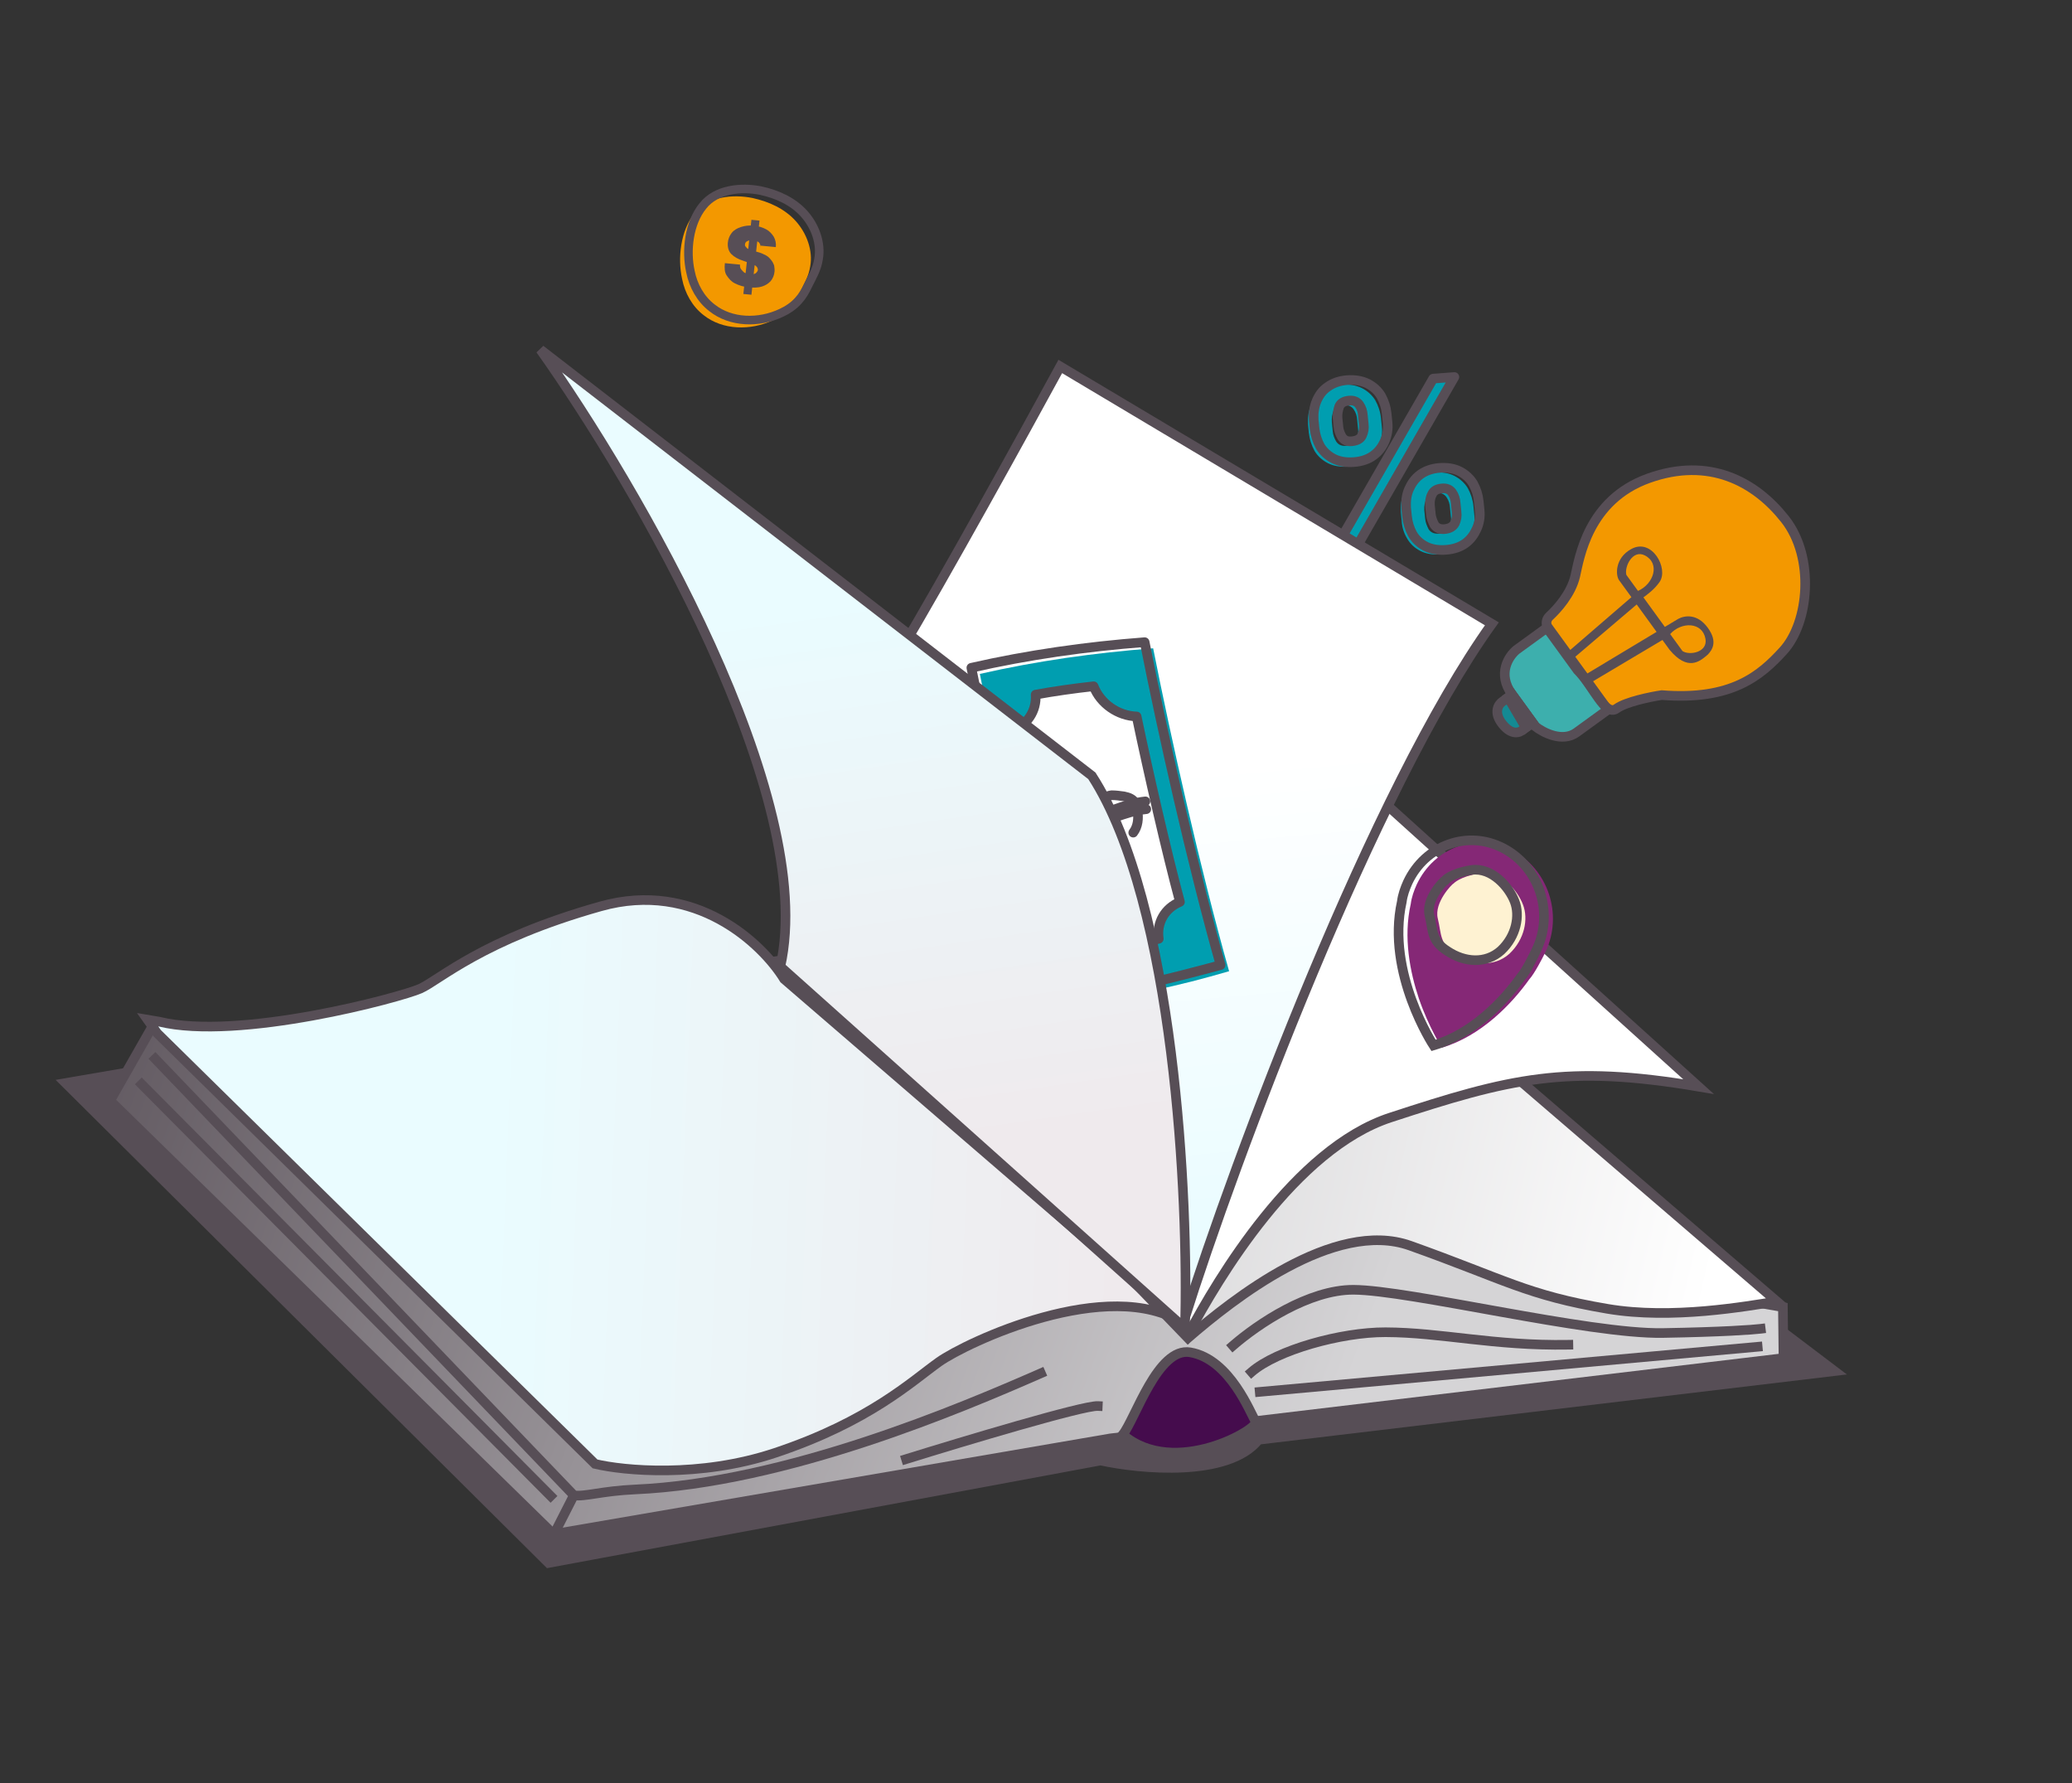 <svg width="373" height="321" viewBox="0 0 373 321" fill="none" xmlns="http://www.w3.org/2000/svg">
    <rect x="0" y="0" width="373" height="321" fill="#333333" stroke="none"/>
    <path d="M235.619 77.924L235.465 76.379C235.405 75.176 235.533 74.062 235.989 72.985C236.445 71.909 237.076 71.052 238.011 70.429C238.954 69.741 240.128 69.345 241.469 69.234C242.876 69.13 244.114 69.339 245.183 69.861C246.186 70.375 247.028 71.136 247.585 72.064C248.135 73.057 248.481 74.093 248.607 75.303L248.761 76.849C248.887 78.059 248.693 79.165 248.237 80.242C247.788 81.253 247.158 82.11 246.215 82.798C245.273 83.486 244.098 83.882 242.691 83.986C241.284 84.089 240.047 83.88 239.043 83.366C238.04 82.852 237.198 82.091 236.641 81.163C236.091 80.17 235.753 79.068 235.619 77.924ZM238.871 100.415L256.976 68.962L260.795 68.672L242.69 100.125L238.871 100.415ZM239.759 76.01L239.912 77.555C239.96 78.291 240.22 78.919 240.553 79.489C240.951 80.066 241.519 80.331 242.393 80.232C243.268 80.134 243.903 79.808 244.175 79.176C244.448 78.543 244.589 77.895 244.475 77.152L244.321 75.606C244.273 74.87 244.079 74.25 243.681 73.673C243.282 73.096 242.65 72.823 241.775 72.922C240.9 73.02 240.33 73.353 240.058 73.986C239.786 74.619 239.711 75.274 239.759 76.01ZM252.327 93.731L252.173 92.186C252.113 90.983 252.241 89.869 252.69 88.858C253.138 87.847 253.776 86.924 254.719 86.236C255.661 85.548 256.836 85.152 258.177 85.041C259.584 84.937 260.822 85.146 261.825 85.66C262.828 86.174 263.671 86.936 264.228 87.863C264.777 88.856 265.123 89.893 265.249 91.103L265.403 92.648C265.529 93.858 265.335 94.965 264.887 95.976C264.438 96.987 263.8 97.909 262.858 98.597C261.915 99.286 260.74 99.682 259.333 99.785C257.927 99.889 256.689 99.68 255.686 99.165C254.682 98.651 253.84 97.89 253.291 96.897C252.733 95.969 252.388 94.933 252.327 93.731ZM256.401 91.809L256.555 93.355C256.61 94.025 256.87 94.653 257.195 95.288C257.594 95.865 258.226 96.138 259.101 96.039C259.976 95.941 260.545 95.608 260.883 94.983C261.155 94.35 261.297 93.702 261.183 92.959L261.029 91.413C260.981 90.677 260.787 90.057 260.389 89.48C259.99 88.902 259.357 88.63 258.483 88.729C257.608 88.827 257.038 89.16 256.766 89.793C256.494 90.425 256.353 91.073 256.401 91.809Z" fill="#009EB0"/>
    <path d="M236.643 77.111L236.489 75.566C236.428 74.364 236.557 73.249 237.013 72.173C237.469 71.096 238.099 70.239 239.034 69.616C239.977 68.928 241.152 68.532 242.493 68.421C243.899 68.317 245.137 68.527 246.206 69.049C247.21 69.563 248.052 70.324 248.609 71.251C249.159 72.245 249.504 73.281 249.63 74.49L249.784 76.036C249.91 77.246 249.716 78.353 249.26 79.429C248.812 80.44 248.181 81.297 247.239 81.986C246.296 82.674 245.121 83.07 243.715 83.173C242.308 83.277 241.07 83.068 240.067 82.554C239.063 82.04 238.221 81.278 237.664 80.351C237.114 79.358 236.776 78.256 236.643 77.111ZM239.894 99.602L257.999 68.15L261.818 67.859L243.714 99.312L239.894 99.602ZM240.782 75.197L240.936 76.743C240.984 77.479 241.243 78.106 241.576 78.676C241.975 79.254 242.542 79.518 243.417 79.42C244.291 79.321 244.927 78.996 245.199 78.363C245.471 77.73 245.612 77.082 245.499 76.339L245.345 74.794C245.297 74.058 245.102 73.438 244.704 72.86C244.306 72.283 243.673 72.011 242.798 72.109C241.923 72.207 241.354 72.54 241.082 73.173C240.875 73.813 240.734 74.461 240.782 75.197ZM253.285 92.911L253.131 91.365C253.07 90.163 253.199 89.049 253.647 88.038C254.096 87.027 254.734 86.104 255.676 85.416C256.619 84.728 257.794 84.331 259.135 84.22C260.542 84.117 261.78 84.326 262.783 84.84C263.786 85.354 264.628 86.115 265.186 87.043C265.735 88.036 266.081 89.073 266.207 90.283L266.361 91.828C266.487 93.038 266.293 94.144 265.844 95.156C265.396 96.166 264.758 97.089 263.815 97.777C262.873 98.466 261.698 98.862 260.291 98.965C258.885 99.069 257.647 98.859 256.643 98.345C255.64 97.831 254.798 97.07 254.248 96.077C253.757 95.157 253.411 94.121 253.285 92.911ZM257.424 90.997L257.578 92.542C257.634 93.213 257.893 93.84 258.219 94.475C258.617 95.053 259.25 95.325 260.124 95.227C260.999 95.128 261.569 94.795 261.907 94.17C262.179 93.537 262.32 92.89 262.206 92.146L262.052 90.6C262.004 89.864 261.81 89.244 261.412 88.667C261.013 88.09 260.381 87.817 259.506 87.916C258.631 88.014 258.062 88.347 257.789 88.98C257.452 89.605 257.369 90.326 257.424 90.997Z" stroke="#574E56" stroke-width="1.73" stroke-miterlimit="10" stroke-linecap="round" stroke-linejoin="round"/>
    <path d="M98.751 281.326L11.808 194.938L215.568 159.976L330.243 246.789L226.557 259.151C221.13 265.931 205.338 264.465 198.12 262.885L98.751 281.326Z" fill="#574E56" stroke="#574E56" stroke-width="1.73" stroke-linecap="square"/>
    <path d="M199.865 258.904L99.632 276.13L19.825 198.108L27.436 184.756L28.476 184.932L320.955 235.272L321.01 239.861L321.064 244.45L199.865 258.904Z" fill="url(#paint0_linear_10086_19966)"/>
    <path d="M18.908 197.212L19.825 198.108M19.825 198.108L99.632 276.13L199.865 258.904L321.064 244.45L321.01 239.861L320.955 235.272L28.476 184.932L27.436 184.756L19.825 198.108Z" stroke="#574E56" stroke-width="1.73" stroke-linecap="square"/>
    <path d="M107.12 263.497L28.299 185.971L26.572 183.539L28.651 183.892C43.028 187.399 72.169 179.507 75.64 177.957C79.111 176.407 86.758 169.148 108.094 163.142C125.163 158.336 137.253 169.868 141.164 176.234L213.046 238.208C199.551 229.504 173.913 241.671 169.05 245.124C164.187 248.577 156.54 255.835 139.538 261.508C125.936 266.045 112.258 264.724 107.12 263.497Z" fill="url(#paint1_linear_10086_19966)" stroke="#574E56" stroke-width="1.73" stroke-linecap="square"/>
    <path d="M253.867 224.216C240.153 219.324 221.783 233.989 213.849 240.842L198.979 225.415L257.975 181.068L319.878 234.256C314.386 235.108 301.01 237.555 289.368 235.581C274.815 233.114 271.01 230.33 253.867 224.216Z" fill="url(#paint2_linear_10086_19966)" stroke="#574E56" stroke-width="1.73" stroke-linecap="square"/>
    <path d="M250.292 201.153C233.082 206.789 219.214 230.225 213.986 240.033C205.995 221.568 217.148 152.758 224.168 121.868L305.773 195.588C281.865 191.535 271.805 194.106 250.292 201.153Z" fill="white" stroke="#574E56" stroke-width="1.73" stroke-linecap="square"/>
    <path d="M268.568 112.286C247.269 142.039 222.384 208.364 213.115 237.804L155.523 186.155C154.126 169.164 153.422 131.688 161.781 117.707C170.14 103.725 184.658 77.385 190.872 65.963L268.568 112.286Z" fill="url(#paint3_linear_10086_19966)" stroke="#574E56" stroke-width="1.73" stroke-linecap="square"/>
    <path d="M207.677 178.226C207.46 178.225 207.352 178.226 207.255 178.326C202.81 179.229 198.234 179.93 193.636 180.431C191.64 175.101 189.633 169.67 187.734 164.24C183.926 153.279 179.933 137.693 177.301 125.626C177.29 125.525 177.387 125.425 177.376 125.324C177.354 125.123 177.223 124.922 177.104 124.821C176.862 123.615 176.621 122.408 176.391 121.302C186.525 118.995 197.073 117.492 207.59 116.693C210.774 132.781 216.112 156.613 221.261 174.814C216.752 176.119 212.231 177.323 207.677 178.226Z" fill="#009EB0"/>
    <path d="M206.148 177.119C205.932 177.119 205.824 177.118 205.726 177.219C201.281 178.121 196.704 178.823 192.106 179.323C190.111 173.993 188.104 168.563 186.206 163.133C182.398 152.171 178.403 136.585 175.772 124.519C175.761 124.418 175.858 124.318 175.847 124.217C175.825 124.016 175.695 123.815 175.575 123.714C175.334 122.508 175.092 121.301 174.862 120.195C184.996 117.887 195.544 116.384 206.062 115.585C209.245 131.674 214.583 155.505 219.732 173.707C215.211 174.911 210.691 176.115 206.148 177.119Z" stroke="#574E56" stroke-width="1.73" stroke-miterlimit="10" stroke-linecap="round" stroke-linejoin="round"/>
    <path d="M191.778 166.554C191.287 165.046 190.565 162.432 189.974 160.018C189.241 157.303 188.519 154.689 188.17 153.482C185.78 146.543 183.693 139.403 181.961 131.56C184.891 130.656 186.648 127.943 186.434 125.027C189.722 124.425 193.238 123.924 196.873 123.524C198.083 126.641 201.25 128.855 204.616 128.957C206.69 138.912 210.032 153.493 212.416 162.342C209.724 163.446 208.173 166.06 208.604 168.976C205.554 169.779 202.709 170.481 199.843 170.982C198.244 168.267 195.014 166.456 191.778 166.554Z" fill="white" stroke="#574E56" stroke-width="1.73" stroke-miterlimit="10" stroke-linecap="round" stroke-linejoin="round"/>
    <path d="M204.005 149.871C204.857 148.766 205.015 147.258 204.752 145.85C204.663 145.045 204.347 144.14 203.545 143.738C203.198 143.536 202.753 143.436 202.309 143.335C201.541 143.234 200.88 143.133 200.123 143.133C199.376 143.233 198.76 143.534 198.394 144.137C198.222 144.539 198.158 144.942 198.105 145.444C198.108 146.45 198.111 147.455 198.006 148.461C197.9 149.466 197.578 150.471 196.779 151.074C195.98 151.677 194.704 151.877 193.782 151.374C192.742 150.77 192.392 149.563 192.173 148.558C191.975 147.753 191.79 147.05 191.917 146.245C192.045 145.441 192.519 144.838 193.232 144.437" stroke="#574E56" stroke-width="1.73" stroke-miterlimit="10" stroke-linecap="round" stroke-linejoin="round"/>
    <path d="M206.196 144.241C202.236 144.641 198.898 146.751 195.046 147.151C193.337 147.352 191.583 147.15 190.026 147.752" stroke="#574E56" stroke-width="1.73" stroke-miterlimit="10" stroke-linecap="round" stroke-linejoin="round"/>
    <path d="M206.353 145.648C202.393 146.049 199.054 148.158 195.202 148.559C193.493 148.759 191.739 148.557 190.183 149.159" stroke="#574E56" stroke-width="1.73" stroke-miterlimit="10" stroke-linecap="round" stroke-linejoin="round"/>
    <path d="M140.477 173.979C147.357 143.492 114.547 87.241 97.282 62.927L196.559 139.643C211.47 162.703 214.014 216.036 213.314 239.086L140.477 173.979Z" fill="url(#paint4_linear_10086_19966)" stroke="#574E56" stroke-width="1.73" stroke-linecap="square"/>
    <path d="M214.247 243.407C208.426 242.42 204.381 255.391 202.12 258.216C211.457 266.215 226.909 257.072 226.046 255.856C225.183 254.641 221.523 244.641 214.247 243.407Z" fill="#450C4D" stroke="#574E56" stroke-width="1.73" stroke-linecap="square"/>
    <path d="M221.943 242.214C226.498 238.268 235.643 232.131 243.633 232.153C253.619 232.181 285.987 240.167 299.349 239.934C310.038 239.748 315.546 239.35 316.963 239.174" stroke="#574E56" stroke-width="1.73" stroke-linecap="square"/>
    <path d="M226.778 250.528L316.413 242.411" stroke="#574E56" stroke-width="1.73" stroke-linecap="square"/>
    <path d="M225.304 246.947C229.858 243.001 241.424 239.772 249.414 239.794C259.401 239.822 268.976 242.279 282.338 242.046" stroke="#574E56" stroke-width="1.73" stroke-linecap="square"/>
    <path d="M27.948 190.588L103.305 269.143M103.305 269.143C105.194 269.463 108.337 268.358 114.307 268.094C141.572 266.888 172.988 253.48 187.379 247.178M103.305 269.143L100.184 275.275" stroke="#574E56" stroke-width="1.73" stroke-linecap="square"/>
    <path d="M25.507 195.17L99.122 269.266" stroke="#574E56" stroke-width="1.73" stroke-linecap="square"/>
    <path d="M163.111 262.631C173.512 259.398 194.975 252.962 197.62 253.078" stroke="#574E56" stroke-width="1.73" stroke-linecap="square"/>
    <path d="M279.16 113.962L283.988 120.614C286.8 123.384 288.917 129.063 291.017 127.539C292.698 126.319 297.137 125.414 299.146 125.114C311.764 126.113 314.59 122.458 320.001 118.13C325.412 113.802 326.706 100.302 321.362 93.491C316.018 86.679 307.674 82.178 296.753 86.095C285.832 90.012 284.326 100.458 283.583 103.67C282.841 106.881 280.309 109.653 278.948 110.908C277.86 111.912 278.636 113.362 279.16 113.962Z" fill="#F39800"/>
    <path d="M285.184 116.003C281.766 112.176 281.815 108.782 282.267 107.564C282.413 105.85 283.291 104.587 283.618 103.237C285.116 97.039 287.237 93.667 288.699 91.938C299.7 80.213 311.764 86.157 311.939 86.03C312.114 85.903 321.73 90.683 323.408 98.151C325.086 105.619 320.763 110.894 318.558 113.564C316.353 116.233 309.043 118.866 306.046 118.234C303.648 117.729 298.378 118.409 296.043 118.813C293.848 119.47 288.603 119.829 285.184 116.003Z" fill="#F39800"/>
    <ellipse cx="306.736" cy="95.317" rx="9.1" ry="11.915" transform="rotate(87.848 306.736 95.317)" fill="#F39800"/>
    <path d="M273.001 116.961L278.636 112.872L289.434 127.752L283.8 131.841C281.264 133.681 277.783 131.864 276.359 130.725L272.173 124.958C269.495 121.267 271.609 118.089 273.001 116.961Z" fill="#3DAFAD" stroke="#574E56" stroke-width="1.73" stroke-linecap="square"/>
    <path d="M270.503 126.26L272.216 125.017L275.883 130.069L274.17 131.312C273.645 131.877 272.17 132.47 270.466 130.328C268.762 128.185 269.781 126.723 270.503 126.26Z" fill="#148A93" stroke="#574E56" stroke-width="1.73" stroke-linecap="square"/>
    <path fill-rule="evenodd" clip-rule="evenodd" d="M307.443 113.006C305.537 110.38 303.252 110.791 302.125 111.386L299.706 112.84L295.847 107.523C296.548 107.015 297.86 106.062 298.768 104.735C300.412 102.332 297.401 96.775 293.67 98.815C290.685 100.446 290.826 103.551 291.461 104.426L293.685 107.489L282.018 117.56L282.907 118.785L294.637 108.802L298.217 113.734L285.003 121.673L286.02 123.074L299.274 115.192L300.545 116.942C303.815 120.887 305.993 119.044 307.272 117.961L307.272 117.961C307.334 117.908 307.395 117.857 307.454 117.808C308.202 116.998 309.283 115.542 307.443 113.006ZM292.775 103.474L294.871 106.362C297.703 105.109 298.907 101.428 296.118 99.978C293.909 98.83 292.387 102.018 292.775 103.474ZM300.661 114.13L302.882 117.191C304.134 118.019 307.447 117.432 307.018 114.993C306.476 111.914 302.668 111.872 300.661 114.13Z" fill="#574E56"/>
    <path d="M274.674 130.981L271.48 125.548L272.215 125.015L275.899 130.091L274.674 130.981Z" fill="#0A5369" stroke="#574E56" stroke-width="1.73" stroke-linecap="square"/>
    <path d="M279.16 113.962L283.988 120.614C286.799 123.384 288.917 129.063 291.017 127.539C292.698 126.319 297.137 125.414 299.146 125.114C311.764 126.112 316.949 121.595 321.027 117.127C325.699 112.01 326.706 100.302 321.362 93.49C316.018 86.679 307.673 82.178 296.752 86.095C285.831 90.011 284.326 100.458 283.583 103.669C282.841 106.881 280.309 109.653 278.948 110.908C277.86 111.912 278.636 113.362 279.16 113.962Z" stroke="#574E56" stroke-width="1.73" stroke-linecap="square"/>
    <path d="M255.425 179.725C257.204 184.912 259.559 188.577 259.559 188.577C266.619 186.483 272.144 180.709 275.302 176.271C276.2 175.293 277.637 172.561 278.251 171.271C281.395 164.574 278.671 156.445 272.254 153.08C265.837 149.715 258.184 152.5 255.04 159.198C254.522 160.353 254.119 161.489 253.963 162.704C252.594 168.758 253.836 174.984 255.425 179.725Z" fill="#852876"/>
    <path d="M276.638 170.876C279.783 164.178 277.058 156.05 270.641 152.685C264.225 149.319 256.572 152.105 253.428 158.802C252.91 159.957 252.507 161.094 252.351 162.309C249.496 175.149 258.061 188.164 258.061 188.164C265.121 186.069 270.646 180.296 273.804 175.857C274.702 174.879 276.025 172.165 276.638 170.876Z" stroke="#574E56" stroke-width="1.73" stroke-miterlimit="10" stroke-linecap="round"/>
    <path d="M261.684 159.015C261.455 159.052 258.129 162.447 258.827 165.309C259.525 168.172 259.101 169.906 262.109 171.8C265.116 173.694 268.947 174.145 271.718 171.673C274.471 169.086 275.167 165.403 274.163 162.828C273.14 160.137 270.118 156.698 266.436 157.175C262.774 157.768 261.684 159.015 261.684 159.015Z" fill="#FEF2D2"/>
    <path d="M260.178 158.425C259.949 158.462 256.623 161.857 257.321 164.719C258.019 167.582 257.595 169.317 260.603 171.21C263.629 173.22 267.441 173.555 270.212 171.084C272.965 168.496 273.661 164.813 272.657 162.238C271.653 159.663 268.612 156.109 264.931 156.585C261.154 157.196 260.178 158.425 260.178 158.425Z" stroke="#574E56" stroke-width="1.73" stroke-miterlimit="10" stroke-linecap="round"/>
    <path d="M122.792 50.213C123.286 52.737 124.616 55.157 126.669 56.728C130.081 59.437 135.116 59.547 139.15 57.637C140.301 57.104 141.379 56.381 142.201 55.45C142.915 54.692 143.465 53.735 143.923 52.77C144.715 51.194 145.589 49.717 145.844 47.999C146.393 45.115 145.223 41.977 143.231 39.769C141.239 37.562 138.425 36.286 135.459 35.638C131.948 34.938 127.415 35.333 125.013 38.407C122.521 41.473 121.955 46.465 122.792 50.213Z" fill="#F39800"/>
    <path d="M124.293 48.888C124.787 51.412 126.117 53.832 128.17 55.403C131.582 58.112 136.617 58.223 140.651 56.312C141.802 55.779 142.88 55.056 143.702 54.125C144.416 53.367 144.966 52.41 145.424 51.445C146.216 49.868 147.09 48.392 147.345 46.673C147.894 43.79 146.724 40.651 144.732 38.444C142.74 36.237 139.925 34.961 136.96 34.313C133.449 33.612 128.916 34.008 126.514 37.082C124.022 40.148 123.456 45.139 124.293 48.888Z" stroke="#574E56" stroke-width="1.545" stroke-miterlimit="10"/>
    <path d="M136.911 44.492C136.946 44.128 136.79 43.837 136.625 43.638C136.37 43.431 136.105 43.314 135.56 43.262C135.287 43.236 135.015 43.211 134.824 43.284C134.634 43.358 134.443 43.431 134.344 43.514C134.244 43.596 134.136 43.769 134.119 43.951C134.11 44.042 134.093 44.224 134.175 44.323C134.257 44.423 134.34 44.523 134.422 44.622C134.504 44.722 134.677 44.83 134.859 44.847C135.032 44.955 135.214 44.972 135.478 45.089L136.37 45.358C136.998 45.509 137.435 45.734 137.873 45.959C138.31 46.184 138.557 46.482 138.804 46.781C139.051 47.08 139.206 47.37 139.354 47.75C139.41 48.123 139.466 48.495 139.432 48.859C139.363 49.586 139.129 50.114 138.714 50.625C138.307 51.045 137.818 51.366 137.156 51.578C136.493 51.79 135.666 51.803 134.757 51.717C133.848 51.631 133.047 51.371 132.346 51.03C131.644 50.688 131.233 50.19 130.83 49.602C130.427 49.013 130.406 48.277 130.492 47.368L133.219 47.627C133.185 47.99 133.25 48.272 133.414 48.471C133.579 48.67 133.744 48.869 133.999 49.077C134.263 49.194 134.527 49.311 134.891 49.345C135.164 49.371 135.436 49.397 135.718 49.332C135.908 49.258 136.099 49.185 136.207 49.011C136.306 48.929 136.414 48.756 136.432 48.574C136.449 48.392 136.367 48.293 136.293 48.102C136.211 48.003 136.046 47.803 135.782 47.686C135.518 47.57 135.254 47.453 134.899 47.328L133.834 46.951C132.942 46.683 132.158 46.242 131.656 45.736C131.153 45.229 130.95 44.476 131.027 43.658C131.088 43.021 131.33 42.402 131.746 41.891C132.161 41.38 132.741 41.068 133.403 40.856C134.066 40.644 134.81 40.531 135.719 40.617C136.538 40.695 137.339 40.954 137.949 41.288C138.56 41.621 138.971 42.118 139.291 42.607C139.603 43.187 139.733 43.75 139.664 44.477L136.937 44.218L136.911 44.492ZM133.818 52.913L135.269 39.565L136.723 39.703L135.273 53.051L133.818 52.913Z" fill="#574E56"/>
    <defs>
        <linearGradient id="paint0_linear_10086_19966" x1="-1.143" y1="175.757" x2="237.203" y2="264.668" gradientUnits="userSpaceOnUse">
            <stop stop-color="#574E56"/>
            <stop offset="1" stop-color="#D5D4D6"/>
        </linearGradient>
        <linearGradient id="paint1_linear_10086_19966" x1="201.959" y1="230.291" x2="87.384" y2="225.721" gradientUnits="userSpaceOnUse">
            <stop stop-color="#EFEAED"/>
            <stop offset="1" stop-color="#EAFCFF"/>
        </linearGradient>
        <linearGradient id="paint2_linear_10086_19966" x1="192.97" y1="203.425" x2="308.12" y2="230.376" gradientUnits="userSpaceOnUse">
            <stop stop-color="#D5D4D6"/>
            <stop offset="1" stop-color="white"/>
        </linearGradient>
        <linearGradient id="paint3_linear_10086_19966" x1="212.536" y1="222.035" x2="205.159" y2="138.984" gradientUnits="userSpaceOnUse">
            <stop stop-color="#EAFCFF"/>
            <stop offset="1" stop-color="white"/>
        </linearGradient>
        <linearGradient id="paint4_linear_10086_19966" x1="183.122" y1="204.814" x2="168.61" y2="105.366" gradientUnits="userSpaceOnUse">
            <stop stop-color="#EFEAED"/>
            <stop offset="1" stop-color="#EAFCFF"/>
        </linearGradient>
    </defs>
</svg>
